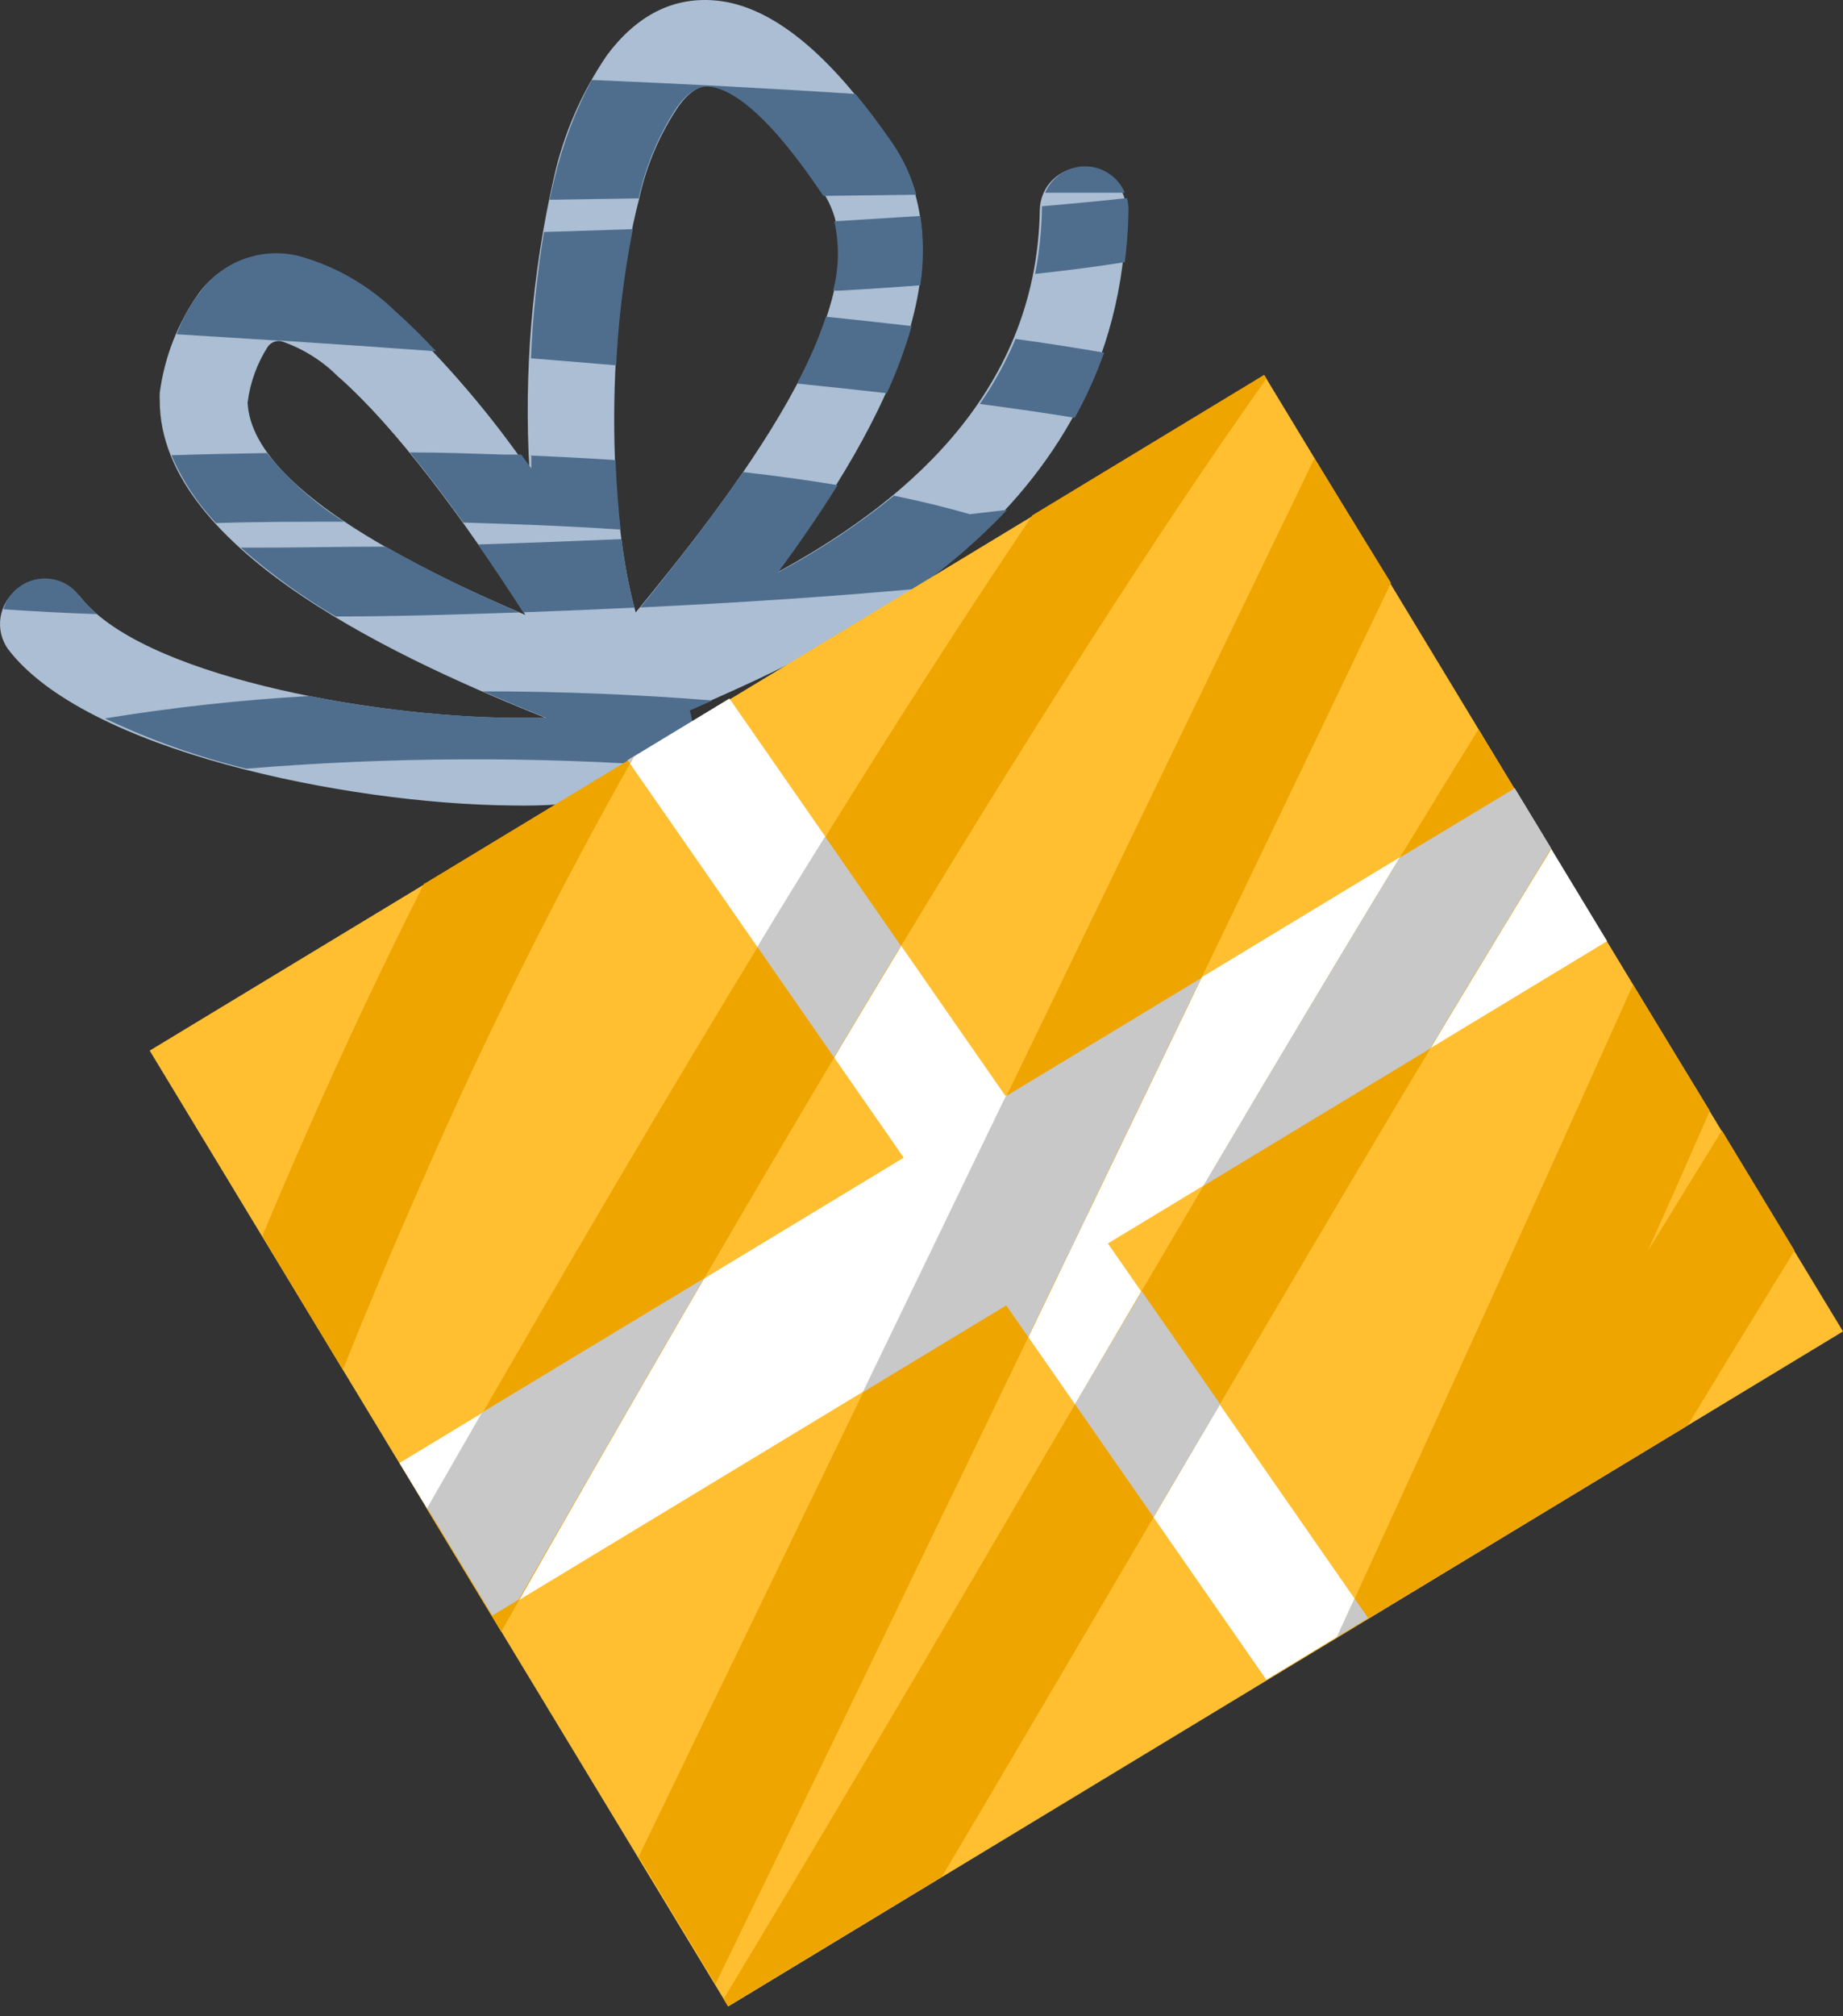 <?xml version="1.0" encoding="UTF-8"?> <svg xmlns="http://www.w3.org/2000/svg" width="64" height="70" viewBox="0 0 64 70" fill="none"><rect x="0" y="0" width="64" height="70" fill="#333333" stroke="none"/> <path d="M2.752 20.677C4.811 23.421 12.753 24.883 17.835 24.924C18.223 24.924 18.595 24.924 18.943 24.924C14.302 23.062 5.537 19.198 5.548 13.902C5.542 13.813 5.542 13.724 5.548 13.635C5.711 12.396 6.173 11.215 6.894 10.195C7.281 9.661 7.82 9.256 8.442 9.035C9.063 8.813 9.737 8.785 10.374 8.954C11.618 9.306 12.754 9.962 13.681 10.862L13.745 10.92C15.476 12.562 17.032 14.38 18.386 16.344C18.189 12.939 18.472 9.524 19.227 6.198C19.566 4.659 20.198 3.2 21.089 1.9C22.093 0.565 23.363 -0.148 24.935 0.026C26.716 0.223 28.741 1.708 30.986 5.026C33.834 9.244 30.307 15.375 26.925 19.906C31.107 17.644 36.003 13.838 36.108 7.289C36.111 7.091 36.153 6.897 36.231 6.716C36.309 6.534 36.423 6.37 36.564 6.233C36.706 6.096 36.873 5.988 37.057 5.915C37.24 5.842 37.436 5.806 37.633 5.809C37.831 5.813 38.026 5.854 38.207 5.933C38.388 6.011 38.552 6.124 38.689 6.266C38.827 6.408 38.935 6.575 39.007 6.758C39.08 6.942 39.116 7.138 39.113 7.335C38.945 18.015 29.054 22.389 24.367 24.46L23.862 24.686C23.998 25.118 23.98 25.583 23.81 26.003C23.473 26.879 22.557 27.436 21.234 27.708C20.085 27.906 18.919 27.991 17.753 27.964C12.01 27.911 2.92 26.043 0.269 22.522C0.047 22.203 -0.042 21.811 0.019 21.428C0.08 21.044 0.287 20.699 0.597 20.465C0.907 20.231 1.295 20.126 1.681 20.172C2.066 20.218 2.419 20.412 2.665 20.712L2.752 20.677ZM18.252 21.362C15.978 17.829 13.727 14.842 11.807 13.13L11.755 13.09C11.206 12.532 10.534 12.11 9.794 11.854C9.704 11.831 9.608 11.836 9.52 11.868C9.432 11.9 9.356 11.958 9.301 12.034C8.924 12.621 8.684 13.285 8.599 13.977C8.733 16.878 14.18 19.616 18.258 21.356L18.252 21.362ZM28.578 6.674C26.89 4.174 25.614 3.083 24.686 2.979C24.303 2.938 23.926 3.199 23.572 3.675C22.913 4.651 22.447 5.744 22.197 6.894C21.037 11.349 21.083 17.754 22.075 21.263C25.144 17.527 30.962 10.224 28.578 6.674Z" fill="#ABBED3"></path> <path d="M2.752 20.677C2.931 20.916 3.137 21.132 3.367 21.321C2.207 21.281 1.145 21.223 0.118 21.153C0.208 20.846 0.395 20.578 0.652 20.387C0.809 20.268 0.988 20.181 1.178 20.131C1.369 20.081 1.567 20.07 1.762 20.097C1.957 20.123 2.145 20.189 2.315 20.288C2.485 20.388 2.633 20.52 2.752 20.677ZM3.651 24.941C6.001 24.558 8.369 24.298 10.746 24.164C13.091 24.631 15.473 24.885 17.864 24.924C18.252 24.924 18.623 24.924 18.971 24.924C18.31 24.657 17.556 24.344 16.761 24.002C19.459 24.002 22.174 24.112 24.744 24.32L24.459 24.442L23.955 24.669C24.091 25.1 24.073 25.566 23.902 25.985C23.81 26.217 23.679 26.431 23.514 26.618C18.531 26.254 13.527 26.278 8.547 26.687C6.861 26.274 5.22 25.691 3.651 24.947V24.941ZM19.354 27.9C20.016 27.87 20.675 27.794 21.327 27.674C21.69 27.602 22.046 27.495 22.388 27.355C21.39 27.546 20.375 27.732 19.354 27.9ZM31.809 20.445C32.951 19.637 34.01 18.718 34.971 17.702L33.677 17.852C32.859 17.614 31.977 17.4 31.044 17.209C29.79 18.223 28.442 19.115 27.018 19.871C27.72 18.92 28.427 17.899 29.088 16.843C28.038 16.669 26.942 16.518 25.811 16.39C24.604 18.131 23.276 19.813 22.238 21.089C25.776 20.921 29.088 20.695 31.809 20.445ZM37.32 14.505C36.305 14.337 35.203 14.18 34.025 14.024C34.517 13.317 34.933 12.561 35.267 11.767C36.363 11.918 37.39 12.08 38.341 12.243C38.065 13.024 37.723 13.781 37.32 14.505ZM39.06 9.104C38.097 9.255 37.053 9.389 35.945 9.511C36.089 8.766 36.168 8.011 36.183 7.254V7.161C37.262 7.068 38.254 6.975 39.136 6.877C39.171 7.015 39.188 7.158 39.188 7.3C39.179 7.904 39.136 8.506 39.06 9.104ZM39.06 6.691C38.945 6.419 38.753 6.188 38.507 6.025C38.261 5.862 37.972 5.775 37.677 5.775C37.382 5.775 37.093 5.862 36.847 6.025C36.601 6.188 36.408 6.419 36.293 6.691C37.32 6.691 38.254 6.691 39.06 6.691ZM30.8 13.652C29.79 13.536 28.752 13.426 27.679 13.316C28.078 12.572 28.413 11.796 28.683 10.996C29.703 11.1 30.695 11.21 31.658 11.32C31.431 12.114 31.144 12.89 30.8 13.641V13.652ZM31.96 9.893C32.078 9.099 32.078 8.292 31.96 7.498L28.973 7.683C29.15 8.478 29.136 9.303 28.932 10.091H29.135C30.104 10.038 31.049 9.975 31.966 9.905L31.96 9.893ZM31.815 6.761L28.59 6.801L28.526 6.703C26.838 4.203 25.561 3.112 24.633 3.008C24.25 2.967 23.873 3.228 23.52 3.704C22.879 4.673 22.424 5.753 22.18 6.888L19.082 6.935C19.14 6.68 19.198 6.43 19.256 6.192C19.54 5.003 19.975 3.855 20.549 2.776C23.711 2.909 26.814 3.071 29.709 3.263C30.135 3.777 30.57 4.357 31.014 5.003C31.373 5.536 31.644 6.124 31.815 6.743V6.761ZM18.89 8.054C18.65 9.506 18.499 10.97 18.438 12.44C19.43 12.521 20.416 12.597 21.396 12.684C21.474 11.096 21.668 9.515 21.977 7.956L18.908 8.054H18.89ZM18.426 15.816C19.418 15.857 20.404 15.909 21.373 15.973C21.408 16.808 21.466 17.62 21.553 18.386C20.19 18.293 18.786 18.229 17.376 18.183L16.088 18.142C15.456 17.261 14.835 16.443 14.232 15.706C15.305 15.706 16.384 15.747 17.457 15.781H18.101L18.45 16.263V15.793L18.426 15.816ZM15.16 12.196C13.345 12.063 11.535 11.941 9.76 11.825H9.661L6.134 11.605C6.33 11.079 6.604 10.587 6.946 10.143C7.333 9.609 7.873 9.204 8.494 8.983C9.115 8.761 9.789 8.733 10.427 8.901C11.67 9.254 12.806 9.91 13.733 10.81L13.797 10.868C14.232 11.257 14.685 11.703 15.149 12.202L15.16 12.196ZM5.954 15.805C7.033 15.77 8.147 15.747 9.272 15.729C10.024 16.668 10.928 17.474 11.947 18.113C10.438 18.113 8.947 18.113 7.503 18.16C6.852 17.472 6.327 16.675 5.954 15.805ZM8.361 19.013C9.381 19.913 10.484 20.713 11.656 21.403C13.756 21.403 15.897 21.333 18.038 21.263C16.45 20.588 14.9 19.825 13.397 18.978C11.767 18.978 10.148 19.018 8.57 19.013H8.361ZM22.029 21.095C21.827 20.313 21.678 19.519 21.582 18.717C19.952 18.786 18.281 18.85 16.599 18.902C17.121 19.651 17.643 20.44 18.171 21.258C19.486 21.211 20.776 21.157 22.04 21.095H22.029Z" fill="#4F6E8E"></path> <path d="M43.911 13.039L5.198 36.475L25.288 69.66L64 46.224L43.911 13.039Z" fill="#FFBF31"></path> <path fill-rule="evenodd" clip-rule="evenodd" d="M21.796 26.392L43.974 58.315L47.507 56.174L25.329 24.251L21.796 26.392Z" fill="white"></path> <path d="M52.587 27.355L13.874 50.791L17.095 56.111L55.808 32.675L52.587 27.355Z" fill="white"></path> <path fill-rule="evenodd" clip-rule="evenodd" d="M14.743 30.678L22.011 26.276C19.306 31.061 16.851 35.983 14.656 41.022C13.704 43.176 12.788 45.353 11.906 47.554L9.11 42.913C9.62 41.689 10.148 40.459 10.682 39.252C11.981 36.3 13.345 33.405 14.743 30.649V30.678ZM35.835 17.916C28.909 28.201 21.443 40.853 14.835 52.403L17.405 56.65C25.939 41.637 36.038 24.344 43.98 13.142L43.899 13.014L35.835 17.899V17.916ZM45.639 15.903L48.302 20.237C42.617 32.146 35.255 47.362 28.578 61.192L24.848 68.878L22.18 64.458L24.668 59.306C31.89 44.386 39.902 27.819 45.662 15.874L45.639 15.903ZM51.347 25.336L53.865 29.483C49.363 36.81 44.583 44.955 39.844 53.041C37.442 57.131 35.052 61.203 32.709 65.154L25.277 69.65L25.127 69.4C28.671 63.53 32.378 57.218 36.108 50.837C41.265 42.054 46.457 33.202 51.347 25.312V25.336ZM56.707 34.188C53.488 41.37 49.967 49.132 46.422 56.853L58.604 49.491L60.037 47.136L62.317 43.417L59.794 39.247L57.224 43.429C57.955 41.793 58.672 40.173 59.376 38.568L56.707 34.188Z" fill="#EFA500"></path> <path fill-rule="evenodd" clip-rule="evenodd" d="M21.796 26.397L21.872 26.502L22.011 26.264L21.796 26.397ZM26.304 32.877L28.961 36.706C29.734 35.403 30.508 34.111 31.281 32.831L28.653 29.043C27.864 30.307 27.075 31.584 26.298 32.877H26.304ZM32.865 42.321L35.701 46.411L37.761 42.147L34.924 38.086L32.865 42.344V42.321ZM37.331 48.749L39.652 44.833L42.373 48.749L40.052 52.664L37.331 48.749ZM46.422 56.835L47.512 56.174L47.037 55.495L46.422 56.835Z" fill="#C8C8C8"></path> <path fill-rule="evenodd" clip-rule="evenodd" d="M52.594 27.372L48.603 29.779C46.37 33.457 44.084 37.28 41.787 41.172L49.653 36.41C51.074 34.037 52.484 31.711 53.865 29.449L52.594 27.355V27.372ZM41.712 33.956L34.924 38.063L29.959 48.337L36.763 44.218L41.712 33.956ZM24.419 44.398L16.738 49.039L14.835 52.351L17.098 56.087L18.009 55.536C20.08 51.933 22.232 48.18 24.419 44.421V44.398Z" fill="#C8C8C8"></path> </svg> 